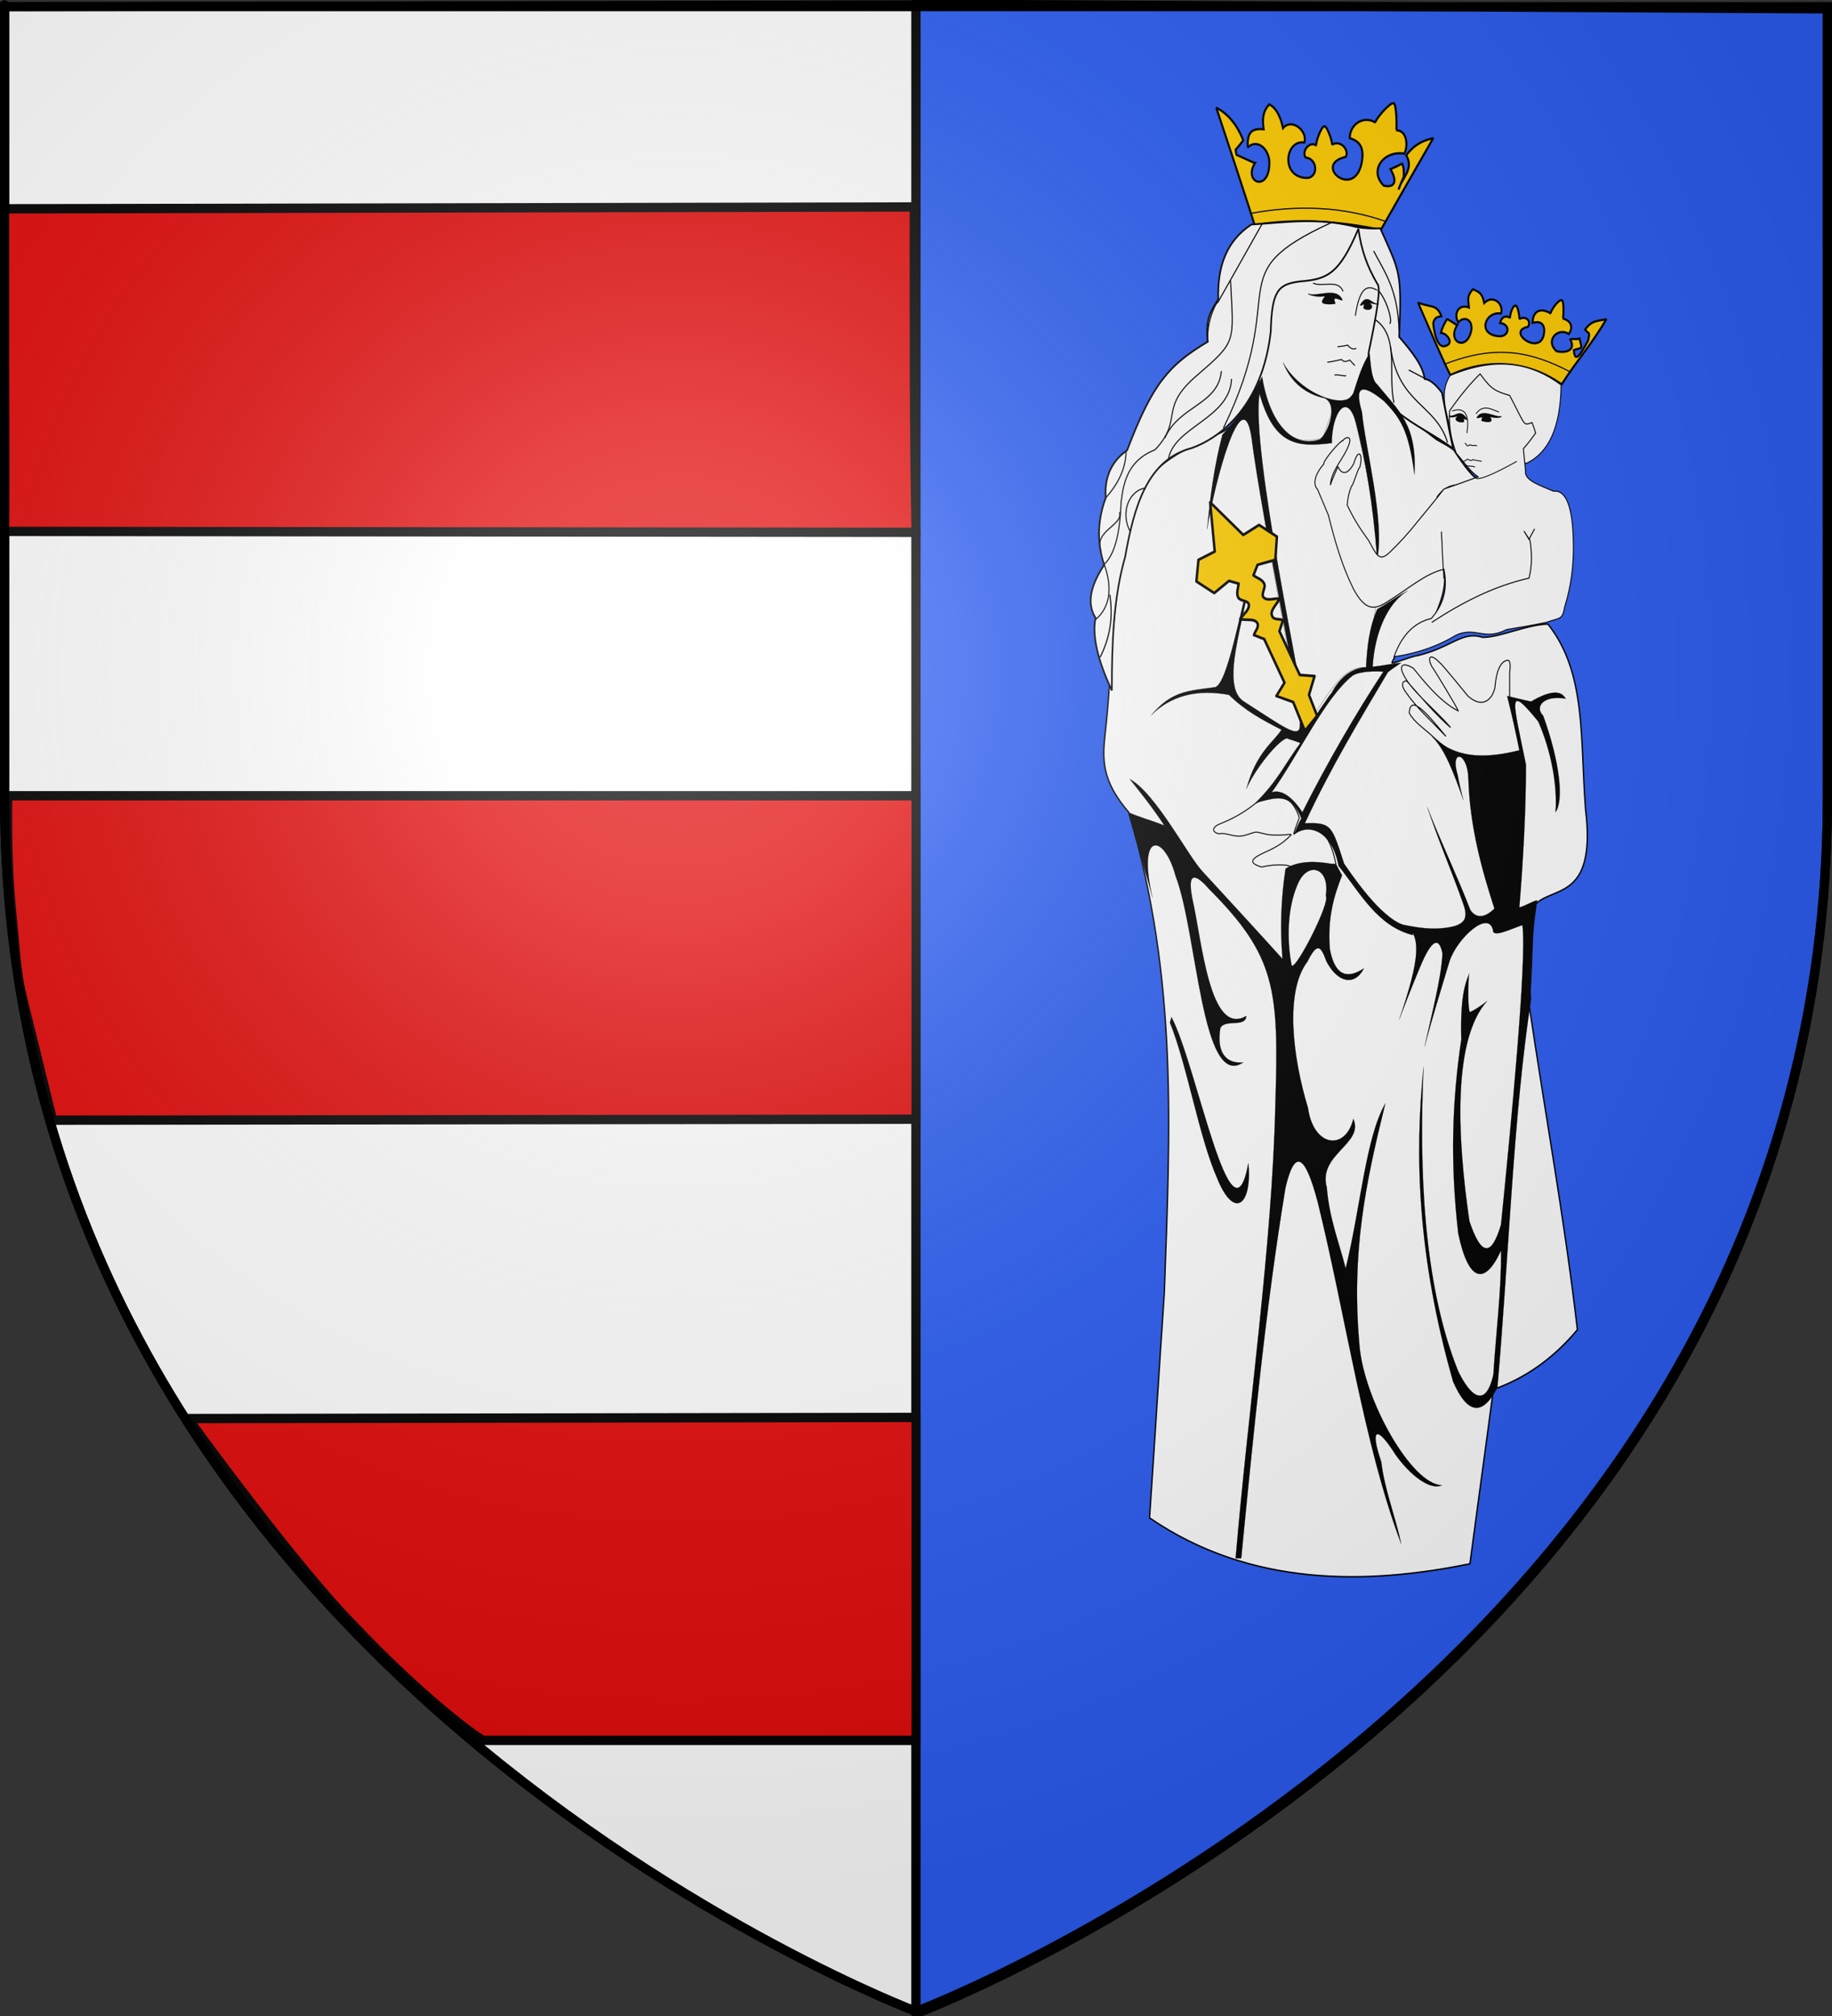 <?xml version="1.0" encoding="UTF-8" standalone="no"?>
<svg
   xmlns:dc="http://purl.org/dc/elements/1.1/"
   xmlns:cc="http://creativecommons.org/ns#"
   xmlns:rdf="http://www.w3.org/1999/02/22-rdf-syntax-ns#"
   xmlns:svg="http://www.w3.org/2000/svg"
   xmlns="http://www.w3.org/2000/svg"
   xmlns:xlink="http://www.w3.org/1999/xlink"
   xmlns:sodipodi="http://sodipodi.sourceforge.net/DTD/sodipodi-0.dtd"
   xmlns:inkscape="http://www.inkscape.org/namespaces/inkscape"
   height="660"
   width="600"
   version="1.0"
   id="svg2"
   sodipodi:version="0.32"
   inkscape:version="0.46"
   sodipodi:docname="Blason Vireux-Molhain.svg"
   sodipodi:docbase="D:\Mes documents\Renaud-Notre Lapin"
   inkscape:export-filename="/Users/olivier/Desktop/Blason Rouge/Blason_Vide_3D.png"
   inkscape:export-xdpi="144"
   inkscape:export-ydpi="144"
   inkscape:output_extension="org.inkscape.output.svg.inkscape">
  <rect width="100%" height="100%" fill="#333333" stroke="none"/>
  <sodipodi:namedview
     inkscape:window-height="712"
     inkscape:window-width="1024"
     inkscape:pageshadow="2"
     inkscape:pageopacity="0.0"
     guidetolerance="10.0"
     gridtolerance="10.0"
     objecttolerance="10.0"
     borderopacity="1.0"
     bordercolor="#666666"
     pagecolor="#ffffff"
     id="base"
     showgrid="false"
     height="660px"
     inkscape:zoom="0.51406636"
     inkscape:cx="477.34192"
     inkscape:cy="347.94344"
     inkscape:window-x="71"
     inkscape:window-y="252"
     inkscape:current-layer="g1772"
     showguides="true"
     inkscape:guide-bbox="true">
    <sodipodi:guide
       orientation="1,0"
       position="300,411.111"
       id="guide11411" />
  </sodipodi:namedview>
  <desc
     id="desc4">Flag of Canton of Valais (Wallis)</desc>
  <defs
     id="defs6"><inkscape:perspective
   sodipodi:type="inkscape:persp3d"
   inkscape:vp_x="0 : 330 : 1"
   inkscape:vp_y="0 : 1000 : 0"
   inkscape:vp_z="600 : 330 : 1"
   inkscape:persp3d-origin="300 : 220 : 1"
   id="perspective35" />
<linearGradient
   id="linearGradient2893">
  <stop
     style="stop-color:white;stop-opacity:0.314;"
     offset="0"
     id="stop2895" />
  <stop
     id="stop2897"
     offset="0.19"
     style="stop-color:white;stop-opacity:0.251;" />
  <stop
     style="stop-color:#6b6b6b;stop-opacity:0.125;"
     offset="0.6"
     id="stop2901" />
  <stop
     style="stop-color:black;stop-opacity:0.125;"
     offset="1"
     id="stop2899" />
</linearGradient>
<linearGradient
   id="linearGradient2885">
  <stop
     id="stop2887"
     offset="0"
     style="stop-color:white;stop-opacity:1;" />
  <stop
     style="stop-color:white;stop-opacity:1;"
     offset="0.229"
     id="stop2891" />
  <stop
     id="stop2889"
     offset="1"
     style="stop-color:black;stop-opacity:1;" />
</linearGradient>
<linearGradient
   id="linearGradient2955">
  <stop
     id="stop2867"
     offset="0"
     style="stop-color:#fd0000;stop-opacity:1;" />
  <stop
     style="stop-color:#e77275;stop-opacity:0.659;"
     offset="0.5"
     id="stop2873" />
  <stop
     style="stop-color:black;stop-opacity:0.323;"
     offset="1"
     id="stop2959" />
</linearGradient>
<radialGradient
   inkscape:collect="always"
   xlink:href="#linearGradient2955"
   id="radialGradient2961"
   cx="225.524"
   cy="218.901"
   fx="225.524"
   fy="218.901"
   r="300"
   gradientTransform="matrix(-4.167939e-4,2.183,-1.884,-3.599562e-4,615.597,-289.121)"
   gradientUnits="userSpaceOnUse" />
<polygon
   id="star"
   transform="scale(53,53)"
   points="0,-1 0.588,0.809 -0.951,-0.309 0.951,-0.309 -0.588,0.809 0,-1 " />
<clipPath
   id="clip">
  <path
     d="M 0,-200 L 0,600 L 300,600 L 300,-200 L 0,-200 z "
     id="path10" />
</clipPath>
<radialGradient
   inkscape:collect="always"
   xlink:href="#linearGradient2955"
   id="radialGradient1911"
   gradientUnits="userSpaceOnUse"
   gradientTransform="matrix(-4.167939e-4,2.183,-1.884,-3.599562e-4,615.597,-289.121)"
   cx="225.524"
   cy="218.901"
   fx="225.524"
   fy="218.901"
   r="300" />
<radialGradient
   inkscape:collect="always"
   xlink:href="#linearGradient2955"
   id="radialGradient2865"
   gradientUnits="userSpaceOnUse"
   gradientTransform="matrix(0,1.749,-1.593,-1.049767e-7,551.788,-191.29)"
   cx="225.524"
   cy="218.901"
   fx="225.524"
   fy="218.901"
   r="300" />
<radialGradient
   inkscape:collect="always"
   xlink:href="#linearGradient2955"
   id="radialGradient2871"
   gradientUnits="userSpaceOnUse"
   gradientTransform="matrix(0,1.386,-1.323,-5.741131e-8,-158.082,-109.541)"
   cx="225.524"
   cy="218.901"
   fx="225.524"
   fy="218.901"
   r="300" />
<radialGradient
   inkscape:collect="always"
   xlink:href="#linearGradient2893"
   id="radialGradient3163"
   gradientUnits="userSpaceOnUse"
   gradientTransform="matrix(1.353,0,0,1.349,-77.629,-85.747)"
   cx="221.445"
   cy="226.331"
   fx="221.445"
   fy="226.331"
   r="300" />
<inkscape:perspective
   sodipodi:type="inkscape:persp3d"
   inkscape:vp_x="0 : 330 : 1"
   inkscape:vp_y="0 : 1000 : 0"
   inkscape:vp_z="600 : 330 : 1"
   inkscape:persp3d-origin="300 : 220 : 1"
   id="perspective2876" />
<linearGradient
   id="linearGradient2878">
  <stop
     style="stop-color:#ffffff;stop-opacity:0.314"
     offset="0"
     id="stop2880" />
  <stop
     style="stop-color:#ffffff;stop-opacity:0.251"
     offset="0.19"
     id="stop2882" />
  <stop
     style="stop-color:#6b6b6b;stop-opacity:0.125"
     offset="0.6"
     id="stop2884" />
  <stop
     style="stop-color:#000000;stop-opacity:0.125"
     offset="1"
     id="stop2886" />
</linearGradient>
<radialGradient
   cx="285.186"
   cy="200.448"
   r="300"
   fx="285.186"
   fy="200.448"
   id="radialGradient2888"
   xlink:href="#linearGradient2893"
   gradientUnits="userSpaceOnUse"
   gradientTransform="matrix(1.551,0,0,1.35,-227.894,-51.264)" />
<inkscape:perspective
   sodipodi:type="inkscape:persp3d"
   inkscape:vp_x="0 : 330 : 1"
   inkscape:vp_y="0 : 1000 : 0"
   inkscape:vp_z="600 : 330 : 1"
   inkscape:persp3d-origin="300 : 220 : 1"
   id="perspective204" />
<linearGradient
   id="linearGradient3353">
  <stop
     style="stop-color:#ffffff;stop-opacity:0.314"
     offset="0"
     id="stop3355" />
  <stop
     style="stop-color:#ffffff;stop-opacity:0.251"
     offset="0.19"
     id="stop3357" />
  <stop
     style="stop-color:#6b6b6b;stop-opacity:0.125"
     offset="0.6"
     id="stop3359" />
  <stop
     style="stop-color:#000000;stop-opacity:0.125"
     offset="1"
     id="stop3361" />
</linearGradient>
<radialGradient
   cx="285.186"
   cy="200.448"
   r="300"
   fx="285.186"
   fy="200.448"
   id="radialGradient11919"
   xlink:href="#linearGradient2893"
   gradientUnits="userSpaceOnUse"
   gradientTransform="matrix(1.551,0,0,1.35,-227.894,-51.264)" />
<inkscape:perspective
   id="perspective28"
   inkscape:persp3d-origin="174.71129 : 121.64757 : 1"
   inkscape:vp_z="349.42258 : 182.47136 : 1"
   inkscape:vp_y="0 : 1000 : 0"
   inkscape:vp_x="0 : 182.47136 : 1"
   sodipodi:type="inkscape:persp3d" />
<inkscape:perspective
   id="perspective14"
   inkscape:persp3d-origin="372.04724 : 350.78739 : 1"
   inkscape:vp_z="744.09448 : 526.18109 : 1"
   inkscape:vp_y="0 : 1000 : 0"
   inkscape:vp_x="0 : 526.18109 : 1"
   sodipodi:type="inkscape:persp3d" />
<radialGradient
   r="300"
   fy="226.331"
   fx="221.445"
   cy="226.331"
   cx="221.445"
   gradientTransform="matrix(1.353,0,0,1.349,-77.629,-85.747)"
   gradientUnits="userSpaceOnUse"
   id="radialGradient4883"
   xlink:href="#linearGradient2893"
   inkscape:collect="always" />
<radialGradient
   r="300"
   fy="218.901"
   fx="225.524"
   cy="218.901"
   cx="225.524"
   gradientTransform="matrix(0,1.386,-1.323,-5.741131e-8,-158.082,-109.541)"
   gradientUnits="userSpaceOnUse"
   id="radialGradient4881"
   xlink:href="#linearGradient2955"
   inkscape:collect="always" />
<radialGradient
   r="300"
   fy="218.901"
   fx="225.524"
   cy="218.901"
   cx="225.524"
   gradientTransform="matrix(0,1.749,-1.593,-1.049767e-7,551.788,-191.29)"
   gradientUnits="userSpaceOnUse"
   id="radialGradient4879"
   xlink:href="#linearGradient2955"
   inkscape:collect="always" />
<radialGradient
   r="300"
   fy="218.901"
   fx="225.524"
   cy="218.901"
   cx="225.524"
   gradientTransform="matrix(-4.167939e-4,2.183,-1.884,-3.599562e-4,615.597,-289.121)"
   gradientUnits="userSpaceOnUse"
   id="radialGradient4877"
   xlink:href="#linearGradient2955"
   inkscape:collect="always" />
<clipPath
   id="clipPath4873">
  <path
     id="path4875"
     d="M 0,-200 L 0,600 L 300,600 L 300,-200 L 0,-200 z " />
</clipPath>
<polygon
   points="0,-1 0.588,0.809 -0.951,-0.309 0.951,-0.309 -0.588,0.809 0,-1 "
   transform="scale(53,53)"
   id="polygon4871" />
<radialGradient
   gradientUnits="userSpaceOnUse"
   gradientTransform="matrix(-4.167939e-4,2.183,-1.884,-3.599562e-4,615.597,-289.121)"
   r="300"
   fy="218.901"
   fx="225.524"
   cy="218.901"
   cx="225.524"
   id="radialGradient4869"
   xlink:href="#linearGradient2955"
   inkscape:collect="always" />
<linearGradient
   id="linearGradient4861">
  <stop
     style="stop-color:#fd0000;stop-opacity:1;"
     offset="0"
     id="stop4863" />
  <stop
     id="stop4865"
     offset="0.5"
     style="stop-color:#e77275;stop-opacity:0.659;" />
  <stop
     id="stop4867"
     offset="1"
     style="stop-color:black;stop-opacity:0.323;" />
</linearGradient>
<linearGradient
   id="linearGradient4853">
  <stop
     style="stop-color:white;stop-opacity:1;"
     offset="0"
     id="stop4855" />
  <stop
     id="stop4857"
     offset="0.229"
     style="stop-color:white;stop-opacity:1;" />
  <stop
     style="stop-color:black;stop-opacity:1;"
     offset="1"
     id="stop4859" />
</linearGradient>
<linearGradient
   id="linearGradient4843">
  <stop
     id="stop4845"
     offset="0"
     style="stop-color:white;stop-opacity:0.314;" />
  <stop
     style="stop-color:white;stop-opacity:0.251;"
     offset="0.19"
     id="stop4847" />
  <stop
     id="stop4849"
     offset="0.6"
     style="stop-color:#6b6b6b;stop-opacity:0.125;" />
  <stop
     id="stop4851"
     offset="1"
     style="stop-color:black;stop-opacity:0.125;" />
</linearGradient>
<inkscape:perspective
   id="perspective41"
   inkscape:persp3d-origin="300 : 220 : 1"
   inkscape:vp_z="600 : 330 : 1"
   inkscape:vp_y="0 : 1000 : 0"
   inkscape:vp_x="0 : 330 : 1"
   sodipodi:type="inkscape:persp3d" />
<radialGradient
   r="300"
   fy="226.331"
   fx="221.445"
   cy="226.331"
   cx="221.445"
   gradientTransform="matrix(1.353,0,0,1.349,-77.629,-85.747)"
   gradientUnits="userSpaceOnUse"
   id="radialGradient11394"
   xlink:href="#linearGradient2893"
   inkscape:collect="always" />
<linearGradient
   id="linearGradient11384">
  <stop
     id="stop11386"
     offset="0"
     style="stop-color:white;stop-opacity:0.314;" />
  <stop
     style="stop-color:white;stop-opacity:0.251;"
     offset="0.19"
     id="stop11388" />
  <stop
     id="stop11390"
     offset="0.6"
     style="stop-color:#6b6b6b;stop-opacity:0.125;" />
  <stop
     id="stop11392"
     offset="1"
     style="stop-color:black;stop-opacity:0.125;" />
</linearGradient>
<inkscape:perspective
   id="perspective27"
   inkscape:persp3d-origin="300 : 220 : 1"
   inkscape:vp_z="600 : 330 : 1"
   inkscape:vp_y="0 : 1000 : 0"
   inkscape:vp_x="0 : 330 : 1"
   sodipodi:type="inkscape:persp3d" />

			
		
				
			
					
						
					
						
					
						
					
					
					
					
					
					
						
					
						
					
						
					
						
					
						
					
						
					
						
					
						
					
						
					
						
					
						
					
						
					
						
					
						
					
						
					
						
					
						
					
						
					
						
					
						
					
						
					
						
					
						
					
						
					
						
					
					
						
					
						
					
						
					
					
					
						
					
						
					
						
					
						
					
						
					
					
					
						
					
					
						
					
						
					
						
					
					
					
					
						
					
						
					
						
					
						
					
						
					
					
						
					
						
					
						
					
						
					
					
						
					
						
					
					
						
					
						
					
						
					
						
					
						
					
						
					
					
					
						
					
						
					
						
					
						
				<inkscape:perspective
   id="perspective65"
   inkscape:persp3d-origin="292.20001 : 220.96667 : 1"
   inkscape:vp_z="584.40002 : 331.45001 : 1"
   inkscape:vp_y="0 : 1000 : 0"
   inkscape:vp_x="0 : 331.45001 : 1"
   sodipodi:type="inkscape:persp3d" />
</defs>
  <g
     inkscape:groupmode="layer"
     id="layer3"
     inkscape:label="Fond écu"
     style="display:inline">
    <path
       id="path2855"
       style="fill:#ffffff;fill-opacity:1;fill-rule:evenodd;stroke:#000000;stroke-width:3;stroke-linecap:butt;stroke-linejoin:miter;stroke-opacity:1;stroke-miterlimit:4;stroke-dasharray:none"
       d="M 300,658.5 C 300,383.106 300,331.729 300,1.616 L 1.5,2.176 L 1.5,260.728 C 1.5,546.18 300,658.5 300,658.5 z"
       sodipodi:nodetypes="ccccc" />
    <g
       transform="matrix(1.455,0,0,1.378,-185.073,-415.312)"
       id="g3371"
       inkscape:label="Calque 1" />
    <path
       id="path4935"
       style="fill:#2b5df2;fill-opacity:1;fill-rule:evenodd;stroke:#000000;stroke-width:3;stroke-linecap:butt;stroke-linejoin:miter;stroke-miterlimit:4;stroke-dasharray:none;stroke-opacity:1;display:inline"
       d="M 300,659.25 C 300,383.856 300,331.452 300,1.339 L 598.5,2.926 L 598.5,261.478 C 598.5,546.93 300,659.25 300,659.25 z"
       sodipodi:nodetypes="ccccc" />
    <g
       id="g11396"
       transform="translate(0.211,-35.878)"
       style="fill:#e20909;stroke:#000000;stroke-opacity:1;stroke-width:3;stroke-miterlimit:4;stroke-dasharray:none">
      <g
         style="fill:#e20909;display:inline;stroke:#000000;stroke-opacity:1;stroke-width:3;stroke-miterlimit:4;stroke-dasharray:none"
         inkscape:label="Fond écu"
         id="g11398" />
      <g
         style="fill:#e20909;display:inline;stroke:#000000;stroke-opacity:1;stroke-width:3;stroke-miterlimit:4;stroke-dasharray:none"
         inkscape:label="Meubles"
         id="g11400">
        <g
           style="fill:#e20909;stroke:#000000;stroke-width:2.946;stroke-miterlimit:4;stroke-dasharray:none;stroke-opacity:1"
           id="g2310"
           transform="matrix(1,0,0,1.037,0.775,61.232)">
          <path
             id="path2312"
             style="fill:#e20909;fill-opacity:1;fill-rule:evenodd;stroke:#000000;stroke-width:2.946;stroke-linecap:butt;stroke-linejoin:miter;stroke-miterlimit:4;stroke-dasharray:none;stroke-opacity:1"
             d="M 1.608,226.769 C 1.608,226.769 0.987,245.232 2.826,263.055 C 5.211,286.173 3.873,280.917 8.32,298.081 C 9.139,301.239 16.273,329.195 16.273,329.195 L 299.014,328.89 L 299.014,226.769 L 1.608,226.769 z"
             sodipodi:nodetypes="csscccc" />
          <path
             d="M 0.391,41.47 L 0.391,77.756 C 0.391,101.23 0.852,123.456 0.405,143.316 L 299.014,143.61 C 298.294,109.372 298.42,75.126 298.42,40.883 L 0.391,41.47 z"
             style="fill:#e20909;fill-opacity:1;fill-rule:evenodd;stroke:#000000;stroke-width:2.946;stroke-linecap:butt;stroke-linejoin:miter;stroke-miterlimit:4;stroke-dasharray:none;stroke-opacity:1"
             id="path2316"
             sodipodi:nodetypes="cccccc" />
          <path
             d="M 114.667,488.573 C 136.002,510.313 153.791,523.276 157.228,524.989 L 299.014,524.989 L 299.013,423.026 L 60.615,423.386 C 60.615,423.386 95.127,469.463 114.667,488.573 z"
             style="fill:#e20909;fill-opacity:1;fill-rule:evenodd;stroke:#000000;stroke-width:2.946;stroke-linecap:butt;stroke-linejoin:miter;stroke-miterlimit:4;stroke-dasharray:none;stroke-opacity:1"
             id="path2318"
             sodipodi:nodetypes="cccccc" />
        </g>
        <g
           inkscape:groupmode="layer"
           id="g6674"
           inkscape:label="Fond écu"
           style="fill:#e20909;display:inline;stroke:#000000;stroke-opacity:1;stroke-width:2.758;stroke-miterlimit:4;stroke-dasharray:none"
           transform="matrix(1,0,0,1.183,-5e-6,-23.416)" />
      </g>
      <g
         style="fill:#e20909;display:inline;stroke:#000000;stroke-opacity:1;stroke-width:3;stroke-miterlimit:4;stroke-dasharray:none"
         inkscape:label="Reflet final"
         id="g11407" />
      <g
         style="fill:#e20909;display:inline;stroke:#000000;stroke-opacity:1;stroke-width:3;stroke-miterlimit:4;stroke-dasharray:none"
         inkscape:label="Contour final"
         id="g11409" />
    </g>
    <g
       style="overflow:visible"
       id="g12268"
       transform="translate(547.323,-64.012)">
      <g
         id="Layer_1">
		</g>
      <g
         id="Desktop">
		</g>
      <g
         id="Guides">
		</g>
      <g
         display="none"
         id="Grid"
         style="display:none">
		</g>
      <g
         transform="matrix(2.052,0,0,2.052,-310.392,-244.437)"
         id="g1772">
        <g
           id="g12328"
           transform="matrix(0.813,0,0,0.883,-143.271,49.659)">
          <path
             clip-rule="evenodd"
             stroke-miterlimit="2.414"
             d="M 280.478,154.649 C 280.578,154.549 272.978,133.449 272.978,133.449 C 275.278,134.549 277.078,136.549 278.278,139.349 C 277.778,139.949 277.278,140.549 276.778,141.049 C 276.778,141.049 276.878,142.049 277.078,142.049 C 277.278,142.049 280.378,143.449 280.578,143.449 C 278.078,147.149 283.778,148.949 283.378,142.849 C 282.878,140.249 280.578,139.249 279.178,140.649 C 278.978,137.849 279.978,137.149 282.278,137.349 C 281.978,135.349 282.178,134.049 283.378,132.849 C 284.678,133.449 285.578,134.949 286.078,137.149 C 287.778,135.249 290.978,137.649 290.278,139.749 C 286.578,139.149 285.478,145.849 290.578,146.149 C 293.078,146.249 292.978,142.649 290.478,142.449 C 289.678,141.049 291.578,139.349 292.678,140.349 C 292.278,140.049 293.678,136.649 294.178,136.849 C 294.578,136.449 295.878,139.649 295.678,140.149 C 297.478,139.149 299.178,141.249 298.378,142.349 C 291.678,143.749 300.278,150.349 301.578,143.149 C 301.978,140.749 301.278,139.549 299.178,138.949 C 299.178,136.549 301.778,134.749 304.278,136.149 C 303.978,135.749 307.078,132.449 307.778,132.649 C 308.378,132.549 308.478,137.549 308.278,137.549 C 310.478,137.449 310.678,140.549 309.878,141.749 C 305.778,141.149 302.878,144.849 305.878,147.549 C 307.878,147.949 308.678,146.949 307.178,144.549 C 308.778,143.949 308.578,143.949 309.478,143.549 C 309.878,144.549 309.778,144.949 309.778,145.949 C 309.478,146.549 308.978,147.649 308.778,148.249 C 309.278,146.249 311.878,144.649 310.278,142.049 C 311.978,139.949 313.778,139.349 315.578,138.949 C 312.078,144.549 308.678,150.049 305.278,155.549 C 297.178,153.949 288.678,153.449 280.478,154.649 L 280.478,154.649 z"
             id="path36"
             style="fill:#ffcc00;fill-rule:evenodd;stroke:#000000;stroke-width:0.407;stroke-miterlimit:2.414" />
          <path
             clip-rule="evenodd"
             stroke-miterlimit="2.414"
             d="M 318.978,181.749 C 318.878,182.149 312.578,168.649 312.578,168.649 C 315.078,169.649 316.278,168.849 317.178,171.149 C 316.678,171.249 315.878,171.149 315.578,172.349 C 315.578,172.849 316.078,176.849 317.778,176.549 C 319.878,176.149 318.278,174.149 317.078,174.149 C 317.378,172.949 318.278,171.649 318.278,171.649 C 318.478,171.649 320.178,172.749 320.278,172.749 C 318.178,175.849 322.278,177.649 323.078,173.549 C 323.278,171.649 321.578,171.049 320.478,172.249 C 319.478,170.549 320.678,168.849 322.578,169.549 C 322.378,167.849 322.278,167.349 323.378,166.249 C 324.478,166.749 325.178,166.849 325.578,168.749 C 327.278,167.149 329.478,168.849 328.878,170.649 C 325.778,170.149 324.078,174.449 328.478,174.749 C 330.578,174.849 330.778,172.549 328.678,172.349 C 329.078,171.149 329.778,170.949 330.778,171.449 C 330.378,171.249 331.278,168.949 331.678,169.249 C 332.078,168.849 332.578,171.249 332.478,171.649 C 333.778,170.949 334.878,172.049 334.178,173.049 C 329.778,173.849 336.478,178.349 337.278,174.449 C 337.678,172.649 336.678,171.849 335.078,172.349 C 335.078,170.249 336.578,169.449 338.678,170.649 C 338.478,170.249 340.178,168.049 340.778,168.249 C 341.278,168.149 341.178,171.549 340.978,171.549 C 342.878,171.949 342.978,173.349 342.178,174.349 C 340.178,173.049 337.378,175.449 339.778,177.449 C 341.478,177.849 343.678,177.349 342.478,175.349 C 343.278,175.049 343.378,175.449 344.278,175.149 C 344.778,177.249 345.078,176.649 343.178,177.249 C 343.378,180.349 345.178,176.749 345.978,175.549 C 346.378,173.849 346.178,174.449 345.378,173.549 C 346.778,171.749 347.978,172.049 349.578,171.649 C 346.578,176.349 343.978,178.849 340.778,183.449 C 334.078,179.049 325.978,178.749 318.978,181.749 L 318.978,181.749 z"
             id="path38"
             style="fill:#ffcc00;fill-rule:evenodd;stroke:#000000;stroke-width:0.393;stroke-miterlimit:2.414" />
          <line
             stroke-miterlimit="2.414"
             x1="259.578"
             y1="201.449"
             x2="256.178"
             y2="209.449"
             id="line40"
             style="fill:none;stroke:#000000;stroke-width:0.027;stroke-miterlimit:2.414" />
          <path
             clip-rule="evenodd"
             stroke-miterlimit="2.414"
             d="M 324.078,258.349 C 323.578,252.449 325.378,252.849 327.378,251.649 C 331.778,250.649 333.178,251.749 332.878,258.549 C 332.878,264.349 332.578,270.549 331.578,276.349 C 331.078,279.849 329.278,279.549 328.178,276.249 C 325.878,270.649 324.778,264.449 324.078,258.349 L 324.078,258.349 z"
             id="path42"
             style="fill:none;fill-rule:evenodd;stroke:#000000;stroke-width:0.027;stroke-miterlimit:2.414" />
          <path
             clip-rule="evenodd"
             stroke-miterlimit="2.414"
             d="M 315.278,226.549 C 320.778,215.749 315.578,217.349 316.378,203.749 C 317.578,202.249 318.978,201.549 320.878,201.649 C 320.878,201.649 324.178,200.849 324.178,200.449 C 323.178,200.249 320.378,196.449 319.778,195.549 C 319.778,195.149 316.278,193.449 316.278,193.449 C 313.878,191.749 311.578,190.149 309.178,188.449 C 306.778,186.549 304.178,184.149 301.878,182.249 C 299.878,185.549 298.078,187.649 296.378,186.849 C 295.578,189.249 294.678,191.549 293.878,193.949 C 287.378,195.249 282.378,190.249 281.278,184.149 C 280.278,185.949 278.178,189.949 274.178,192.049 C 256.778,198.849 259.078,201.949 255.778,210.049 C 252.178,222.849 252.678,234.349 251.178,246.449 C 250.578,251.249 250.478,255.049 255.778,260.749 C 265.578,290.849 263.878,318.849 262.778,347.649 C 261.778,361.149 260.878,374.749 259.878,388.249 C 279.678,400.749 302.578,400.349 322.778,396.549 C 324.278,386.049 325.878,375.549 327.378,365.049 C 333.578,363.049 339.178,359.449 343.878,354.249 C 341.278,333.749 337.478,314.949 334.378,295.449 C 334.978,289.449 334.878,283.549 335.378,277.649 C 338.678,273.949 347.678,277.049 345.478,260.249 C 344.378,247.349 345.678,235.549 338.078,226.749 C 333.878,226.849 328.778,229.149 325.278,229.149 C 321.178,227.949 319.278,230.949 312.478,232.449 C 311.278,232.549 307.278,234.149 307.478,233.649 C 309.778,229.449 312.078,226.549 315.278,226.549 L 315.278,226.549 z"
             id="path44"
             style="fill:#ffffff;fill-rule:evenodd;stroke:#000000;stroke-width:0.271;stroke-miterlimit:2.414" />
          <path
             clip-rule="evenodd"
             stroke-miterlimit="2.414"
             d="M 315.578,247.149 C 313.978,245.749 311.878,244.549 310.878,242.849 C 310.978,238.949 315.078,243.749 318.078,247.049 C 315.178,244.249 312.178,241.749 310.178,239.049 C 309.178,237.849 309.478,236.949 310.378,237.049 C 313.378,240.149 316.078,243.149 318.978,245.449 C 315.878,242.049 310.778,238.549 309.478,235.349 C 308.878,233.749 310.378,233.949 311.678,234.749 C 313.278,236.549 316.778,240.749 320.478,242.449 C 320.378,241.949 315.278,234.249 315.378,234.549 C 314.378,232.949 314.778,231.749 316.878,233.749 C 317.078,233.749 322.378,239.749 322.378,239.749 C 325.278,242.149 327.178,240.349 327.678,238.249 C 327.978,234.949 328.878,233.649 329.878,233.349 C 330.678,233.049 330.778,233.849 330.578,235.549 C 330.578,237.249 330.578,238.349 330.578,240.049 C 331.278,243.449 331.978,246.749 332.778,250.149 C 326.778,251.449 322.178,252.849 315.578,247.149 L 315.578,247.149 z"
             id="path46"
             style="fill:#ffffff;fill-rule:evenodd;stroke:#000000;stroke-width:0.19;stroke-miterlimit:2.414" />
          <path
             clip-rule="evenodd"
             stroke-miterlimit="2.414"
             d="M 280.678,259.149 C 278.778,260.549 276.678,261.749 273.978,262.749 C 272.378,263.249 271.778,264.249 273.478,264.649 C 275.378,264.349 276.478,265.549 278.878,264.849 C 281.278,264.149 280.378,264.249 282.878,264.749 C 285.378,265.149 287.978,264.549 287.678,264.849 C 285.778,266.649 284.078,267.349 282.378,268.049 C 279.578,269.249 279.378,269.949 281.878,270.649 C 283.178,270.349 286.578,269.949 287.778,270.649 C 290.778,270.549 293.478,270.249 296.478,270.149 C 295.278,264.649 292.778,261.649 288.178,264.649 C 288.478,263.649 288.878,262.749 289.278,261.749 C 287.978,258.049 285.378,256.549 280.678,259.149 L 280.678,259.149 z"
             id="path48"
             style="fill:#ffffff;fill-rule:evenodd;stroke:#000000;stroke-width:0.19;stroke-miterlimit:2.414" />
          <path
             clip-rule="evenodd"
             stroke-miterlimit="2.414"
             d="M 279.778,152.549 C 289.178,150.949 298.078,151.349 306.378,154.049"
             id="path50"
             style="fill:none;fill-rule:evenodd;stroke:#000000;stroke-width:0.217;stroke-miterlimit:2.414" />
          <path
             clip-rule="evenodd"
             stroke-miterlimit="2.414"
             d="M 317.978,179.749 C 327.978,176.149 334.978,177.549 342.578,181.249"
             id="path52"
             style="fill:none;fill-rule:evenodd;stroke:#000000;stroke-width:0.208;stroke-miterlimit:2.414" />
          <path
             clip-rule="evenodd"
             stroke-miterlimit="2.414"
             d="M 300.878,155.349 C 295.178,159.049 289.478,162.749 283.778,166.349 C 282.978,171.549 282.078,176.849 281.178,182.149 C 283.778,192.449 288.278,195.549 293.878,193.549 C 294.878,191.349 295.778,189.249 296.778,187.049 C 299.778,186.749 301.178,183.549 302.678,179.949 C 303.978,175.249 305.378,170.549 306.778,165.849 C 304.778,162.349 302.878,158.849 300.878,155.349 L 300.878,155.349 z"
             id="path54"
             style="fill:#ffffff;fill-rule:evenodd;stroke:#000000;stroke-width:0.217;stroke-miterlimit:2.414" />
          <path
             clip-rule="evenodd"
             stroke-miterlimit="2.414"
             d="M 300.678,155.049 C 292.678,153.149 286.278,154.249 279.878,154.549 C 274.778,157.649 273.178,162.449 273.378,168.049 C 271.878,170.349 270.878,171.349 271.278,175.749 C 263.678,179.949 260.478,183.249 255.478,195.349 C 253.478,196.649 250.878,199.149 251.278,203.949 C 249.578,208.149 249.578,212.249 250.978,216.049 C 248.478,219.549 247.378,222.849 249.278,225.649 C 248.578,228.849 249.678,233.249 252.478,238.749 C 252.478,230.249 252.778,222.049 255.078,214.649 C 256.878,205.349 259.478,197.049 268.178,194.949 C 273.878,193.049 282.078,187.249 283.678,173.849 C 283.878,166.449 285.178,165.349 289.378,164.849 C 294.678,164.449 297.078,163.649 300.878,155.349 C 301.478,159.349 302.678,162.249 304.578,165.249 C 305.378,165.849 304.478,170.749 302.878,177.749 C 302.778,187.849 312.578,190.349 319.478,195.049 C 318.678,191.749 317.978,188.149 317.278,184.949 C 316.078,183.449 314.878,182.549 313.878,182.449 C 313.578,180.049 311.378,177.549 308.878,174.849 C 309.478,162.949 308.978,163.149 305.178,155.249 C 303.778,155.349 302.178,155.249 300.678,155.049 L 300.678,155.049 z"
             id="path56"
             style="fill:#ffffff;fill-rule:evenodd;stroke:#000000;stroke-width:0.326;stroke-miterlimit:2.414" />
          <path
             clip-rule="evenodd"
             stroke-miterlimit="2.414"
             d="M 250.178,232.749 C 252.078,229.249 252.778,225.649 252.078,221.449"
             id="path58"
             style="fill:none;fill-rule:evenodd;stroke:#000000;stroke-width:0.244;stroke-miterlimit:2.414" />
          <path
             clip-rule="evenodd"
             stroke-miterlimit="2.414"
             d="M 249.278,225.949 C 252.078,223.749 252.678,220.349 250.978,215.949 C 252.878,214.349 254.078,210.749 254.278,204.849 C 254.778,200.849 255.778,197.149 260.978,195.249 C 266.678,189.649 261.478,187.849 269.278,181.749 C 277.078,175.549 276.378,175.949 275.778,164.649"
             id="path60"
             style="fill:none;fill-rule:evenodd;stroke:#000000;stroke-width:0.217;stroke-miterlimit:2.414" />
          <path
             clip-rule="evenodd"
             stroke-miterlimit="2.414"
             d="M 255.278,195.649 C 255.178,198.649 253.778,201.349 251.278,203.949"
             id="path62"
             style="fill:none;fill-rule:evenodd;stroke:#000000;stroke-width:0.217;stroke-miterlimit:2.414" />
          <path
             clip-rule="evenodd"
             stroke-miterlimit="2.414"
             d="M 262.878,193.149 C 265.678,187.249 273.378,187.149 273.978,181.049"
             id="path64"
             style="fill:none;fill-rule:evenodd;stroke:#000000;stroke-width:0.217;stroke-miterlimit:2.414" />
          <path
             clip-rule="evenodd"
             stroke-miterlimit="2.414"
             d="M 263.578,197.049 C 264.478,191.149 275.678,189.649 275.978,182.449"
             id="path66"
             style="fill:none;fill-rule:evenodd;stroke:#000000;stroke-width:0.217;stroke-miterlimit:2.414" />
          <path
             clip-rule="evenodd"
             stroke-miterlimit="2.414"
             d="M 259.178,202.149 C 255.878,202.549 254.078,206.549 256.078,210.049"
             id="path68"
             style="fill:none;fill-rule:evenodd;stroke:#000000;stroke-width:0.217;stroke-miterlimit:2.414" />
          <path
             clip-rule="evenodd"
             stroke-miterlimit="2.414"
             d="M 250.378,213.649 C 248.778,209.849 254.778,208.949 253.978,206.549"
             id="path70"
             style="fill:none;fill-rule:evenodd;stroke:#000000;stroke-width:0.217;stroke-miterlimit:2.414" />
          <path
             clip-rule="evenodd"
             stroke-miterlimit="2.414"
             d="M 295.478,154.249 C 273.078,163.749 287.778,165.949 274.378,191.349"
             id="path72"
             style="fill:none;fill-rule:evenodd;stroke:#000000;stroke-width:0.217;stroke-miterlimit:2.414" />
          <path
             clip-rule="evenodd"
             stroke-miterlimit="2.414"
             d="M 281.978,154.449 L 273.278,168.649 C 272.878,168.549 270.878,172.649 271.378,175.849"
             id="path74"
             style="fill:none;fill-rule:evenodd;stroke:#000000;stroke-width:0.217;stroke-miterlimit:2.414" />
          <path
             clip-rule="evenodd"
             stroke-miterlimit="2.414"
             d="M 303.878,159.349 C 306.278,163.549 308.578,166.349 308.878,173.749"
             id="path76"
             style="fill:none;fill-rule:evenodd;stroke:#000000;stroke-width:0.217;stroke-miterlimit:2.414" />
          <path
             clip-rule="evenodd"
             stroke-miterlimit="2.414"
             d="M 304.778,166.449 C 306.678,168.449 307.678,172.449 306.978,172.449"
             id="path78"
             style="fill:none;fill-rule:evenodd;stroke:#000000;stroke-width:0.217;stroke-miterlimit:2.414" />
          <line
             stroke-miterlimit="2.414"
             x1="310.778"
             y1="180.849"
             x2="314.278"
             y2="182.549"
             id="line80"
             style="fill:none;stroke:#000000;stroke-width:0.217;stroke-miterlimit:2.414" />
          <path
             clip-rule="evenodd"
             stroke-miterlimit="2.414"
             d="M 304.178,171.749 C 309.078,174.849 306.578,181.749 307.878,186.749"
             id="path82"
             style="fill:none;fill-rule:evenodd;stroke:#000000;stroke-width:0.217;stroke-miterlimit:2.414" />
          <path
             clip-rule="evenodd"
             stroke-miterlimit="2.414"
             d="M 307.178,176.649 C 308.678,187.049 316.078,186.949 318.378,193.949"
             id="path84"
             style="fill:none;fill-rule:evenodd;stroke:#000000;stroke-width:0.217;stroke-miterlimit:2.414" />
          <path
             clip-rule="evenodd"
             stroke-miterlimit="2.414"
             d="M 291.978,165.149 C 293.878,165.949 296.878,164.349 297.878,166.649"
             id="path86"
             style="fill:none;fill-rule:evenodd;stroke:#000000;stroke-width:0.19;stroke-miterlimit:2.414" />
          <path
             clip-rule="evenodd"
             stroke-miterlimit="2.414"
             d="M 291.078,167.049 C 292.678,167.749 296.678,165.649 297.778,168.249 C 297.478,168.349 296.678,167.849 296.278,167.949 C 295.978,168.049 296.378,168.749 296.378,168.849 C 296.378,168.949 294.078,169.149 293.778,168.649 C 293.478,168.149 294.878,167.349 293.878,167.549 C 292.978,167.749 290.678,167.249 291.078,167.049 L 291.078,167.049 z"
             id="path88"
             style="fill-rule:evenodd;stroke:#000000;stroke-width:0.027;stroke-miterlimit:2.414" />
          <path
             clip-rule="evenodd"
             stroke-miterlimit="2.414"
             d="M 304.778,168.849 C 303.478,169.049 302.678,166.749 301.178,169.149 C 301.578,169.349 301.978,168.849 301.978,168.949 C 301.978,169.049 301.878,169.549 301.878,169.649 C 301.878,169.849 303.078,170.249 303.478,169.649 C 303.878,169.049 302.578,168.549 303.578,168.849 C 304.378,169.049 305.078,169.049 304.778,168.849 L 304.778,168.849 z"
             id="path90"
             style="fill-rule:evenodd;stroke:#000000;stroke-width:0.03;stroke-miterlimit:2.414" />
          <path
             clip-rule="evenodd"
             stroke-miterlimit="2.414"
             d="M 296.778,176.649 C 297.478,176.549 297.978,176.549 298.778,176.349 C 299.378,177.049 299.878,177.149 300.478,176.949"
             id="path92"
             style="fill:none;fill-rule:evenodd;stroke:#000000;stroke-width:0.19;stroke-miterlimit:2.414" />
          <path
             clip-rule="evenodd"
             stroke-miterlimit="2.414"
             d="M 300.278,171.049 C 301.178,165.449 302.878,165.549 304.578,166.449"
             id="path94"
             style="fill:none;fill-rule:evenodd;stroke:#000000;stroke-width:0.19;stroke-miterlimit:2.414" />
          <path
             clip-rule="evenodd"
             stroke-miterlimit="2.414"
             d="M 294.778,179.449 C 295.678,179.349 296.578,179.149 297.578,178.949 C 297.878,179.349 298.378,179.449 299.178,179.049 C 299.478,179.349 299.878,179.749 300.178,180.049"
             id="path96"
             style="fill:none;fill-rule:evenodd;stroke:#000000;stroke-width:0.19;stroke-miterlimit:2.414" />
          <path
             clip-rule="evenodd"
             stroke-miterlimit="2.414"
             d="M 296.178,181.749 C 297.378,181.649 298.078,182.049 298.478,181.849"
             id="path98"
             style="fill:none;fill-rule:evenodd;stroke:#000000;stroke-width:0.19;stroke-miterlimit:2.414" />
          <path
             clip-rule="evenodd"
             stroke-miterlimit="2.414"
             d="M 318.578,190.249 C 317.978,187.749 316.878,184.749 318.878,181.849 C 328.178,178.249 334.978,179.649 340.678,183.549 C 340.578,191.149 338.278,195.849 333.778,197.749 C 328.678,195.149 323.578,192.649 318.578,190.249 L 318.578,190.249 z"
             id="path100"
             style="fill:#ffffff;fill-rule:evenodd;stroke:#000000;stroke-width:0.19;stroke-miterlimit:2.414" />
          <path
             clip-rule="evenodd"
             stroke-miterlimit="2.414"
             d="M 255.678,260.749 C 257.178,265.949 258.978,271.049 260.478,276.249 C 257.378,263.949 262.778,264.649 264.978,272.249 C 269.278,282.549 270.078,311.049 278.278,305.949 C 274.978,306.249 272.978,304.249 273.778,299.749 C 274.678,298.049 278.778,299.749 278.878,297.549 C 271.678,301.449 270.178,283.949 268.278,276.349 C 266.978,270.249 269.978,272.949 271.578,274.649 C 284.678,286.749 285.278,292.749 284.578,313.349 C 283.978,339.049 279.278,368.149 276.778,395.549 C 277.078,395.549 277.478,395.549 277.878,395.549 C 280.278,373.049 282.678,350.249 286.578,328.549 C 288.378,321.549 290.378,322.449 292.878,331.149 C 298.378,351.649 301.878,374.849 309.278,392.949 C 308.178,388.049 305.978,383.049 305.378,378.149 C 303.078,371.949 304.478,371.449 308.178,376.849 C 310.978,380.449 314.878,383.349 317.278,382.349 C 311.278,382.249 301.878,366.749 301.078,356.949 C 299.478,340.149 302.278,327.849 306.178,313.349 C 302.278,319.549 301.278,332.449 298.378,343.149 C 297.178,338.749 295.178,334.249 294.678,328.549 C 292.878,322.549 302.078,320.649 299.878,316.149 C 298.378,321.949 292.078,321.349 290.978,314.149 C 287.878,304.749 286.478,293.049 290.878,287.749 C 292.778,284.249 293.478,284.849 294.578,287.649 C 296.678,291.449 300.078,292.349 301.978,288.949 C 298.378,291.149 296.178,289.949 295.278,285.449 C 294.778,279.949 296.078,275.849 297.678,272.149 C 297.278,271.449 296.878,270.849 296.578,270.249 C 292.378,269.449 288.978,269.549 286.578,270.949 C 285.678,276.349 285.478,281.749 285.978,287.249 C 280.778,281.949 275.578,276.749 270.378,271.549 C 267.578,268.949 261.178,257.349 255.978,254.749 C 258.078,257.149 260.578,260.049 262.778,263.149 C 260.678,262.349 257.878,261.649 255.678,260.749 L 255.678,260.749 z"
             id="path102"
             style="fill-rule:evenodd;stroke:#000000;stroke-width:0.027;stroke-miterlimit:2.414" />
          <path
             clip-rule="evenodd"
             stroke-miterlimit="2.414"
             d="M 308.878,298.249 C 312.578,288.149 314.378,281.349 308.078,280.749 C 311.878,281.549 315.678,282.249 319.678,281.349 C 321.878,280.749 322.378,279.649 321.478,277.349 C 319.278,271.549 316.478,265.649 314.378,259.749 C 316.978,265.949 320.278,272.249 322.878,278.449 C 324.178,280.149 325.978,279.649 327.578,278.149 C 325.178,271.349 322.778,263.549 322.478,254.849 C 322.378,249.749 318.778,249.249 320.378,254.049 C 320.678,255.549 321.078,257.149 321.478,258.549 C 319.678,253.849 317.878,249.349 315.378,247.149 C 317.978,249.049 321.878,252.049 332.478,249.549 C 331.778,246.349 330.978,243.049 330.078,239.749 C 331.578,240.049 333.178,240.449 334.778,240.749 C 338.478,238.749 340.678,238.649 341.578,240.249 C 337.878,239.549 335.178,241.349 337.178,243.349 C 340.378,251.549 341.278,258.549 339.578,260.749 C 339.978,255.849 338.678,249.549 336.178,244.349 C 329.978,237.349 331.178,240.449 333.778,252.149 C 333.778,260.049 333.278,268.949 332.478,277.949 C 333.678,277.649 334.778,276.949 335.978,276.649 C 334.778,284.249 334.478,290.549 334.778,294.549 C 331.278,315.549 330.478,340.349 328.178,364.649 C 325.278,369.949 322.278,369.549 319.478,363.649 C 312.478,341.149 311.878,322.749 313.678,306.749 C 312.778,324.849 313.578,346.049 320.478,361.749 C 322.678,365.949 325.778,368.849 327.378,362.349 C 327.878,354.849 328.978,347.049 328.878,339.949 C 325.678,346.349 322.478,345.649 320.478,336.849 C 318.878,324.049 319.278,312.849 321.078,301.849 C 320.978,297.149 321.078,293.049 322.678,289.849 C 322.378,290.449 322.278,297.949 322.978,296.749 C 323.178,296.749 324.678,295.949 326.178,294.849 C 319.478,301.649 320.178,318.949 322.678,334.649 C 324.978,340.949 326.978,341.149 328.878,335.249 C 330.878,316.849 333.978,287.449 333.078,281.149 C 330.478,281.949 327.178,283.549 327.278,281.949 C 326.278,278.449 320.278,283.549 318.778,287.649 C 317.278,292.249 315.278,298.149 313.878,303.149 C 315.078,297.849 317.178,290.849 317.378,286.249 C 316.678,283.049 315.178,283.849 312.978,288.749 C 312.378,290.149 311.778,291.249 308.878,298.249 L 308.878,298.249 z"
             id="path104"
             style="fill-rule:evenodd;stroke:#000000;stroke-width:0.027;stroke-miterlimit:2.414" />
          <path
             clip-rule="evenodd"
             stroke-miterlimit="2.414"
             d="M 287.778,288.449 C 286.778,283.649 286.978,278.049 288.878,273.949 C 290.778,269.449 295.378,270.649 294.478,275.849 C 295.478,276.949 288.578,289.349 287.778,288.449 L 287.778,288.449 z"
             id="path106"
             style="fill:#ffffff;fill-rule:evenodd;stroke:#000000;stroke-width:0.027;stroke-miterlimit:2.414" />
          <path
             clip-rule="evenodd"
             stroke-miterlimit="2.414"
             d="M 263.878,298.749 C 263.978,298.449 264.078,298.149 264.178,297.749 C 269.178,306.449 275.978,340.749 279.278,324.149 C 280.078,331.749 276.478,334.449 273.178,326.949 C 269.578,319.449 267.378,306.849 263.878,298.749 L 263.878,298.749 z"
             id="path108"
             style="fill-rule:evenodd;stroke:#000000;stroke-width:0.027;stroke-miterlimit:2.414" />
          <path
             clip-rule="evenodd"
             stroke-miterlimit="2.414"
             d="M 281.178,184.049 C 284.878,193.349 289.178,194.449 293.978,193.049 C 296.178,186.049 297.978,184.649 299.978,188.949 C 305.278,208.649 305.678,218.549 302.578,234.549 C 298.378,234.449 296.278,236.949 289.778,246.749 C 286.778,225.949 278.478,197.449 281.178,184.049 L 281.178,184.049 z"
             id="path146"
             style="fill:#ffffff;fill-rule:evenodd;stroke:#000000;stroke-width:0.04;stroke-miterlimit:2.414" />
          <path
             clip-rule="evenodd"
             stroke-miterlimit="2.414"
             d="M 295.478,239.449 C 296.178,238.149 290.578,245.949 290.878,245.649 C 290.178,239.649 279.678,195.049 281.478,185.149 C 284.378,194.849 289.378,194.749 295.678,194.049 C 295.578,188.849 298.778,184.049 300.578,191.049 C 302.278,197.549 303.678,204.249 304.578,215.049 C 306.078,207.949 302.178,194.649 301.578,188.449 C 300.078,183.749 301.478,183.149 305.878,186.449 C 309.178,189.549 310.778,191.849 311.878,199.749 C 312.478,190.649 308.578,188.049 304.578,183.449 C 303.578,182.749 303.378,180.849 303.078,177.849 C 301.678,179.749 300.778,182.449 299.978,184.749 C 299.178,188.449 289.478,185.349 286.078,179.449 C 287.578,183.149 290.678,185.249 294.278,185.949 C 296.878,187.149 295.078,191.949 293.378,193.349 C 288.378,195.049 283.578,191.049 281.978,182.049 C 279.678,186.349 277.078,189.649 274.178,192.549 C 272.578,198.149 271.778,203.649 271.178,209.649 C 272.678,201.049 278.078,182.449 279.878,192.949 C 282.178,209.449 289.878,241.649 289.378,244.949 C 289.478,247.749 286.078,245.249 278.578,240.849 C 273.378,238.149 278.778,225.749 279.578,218.049 C 277.678,224.449 275.178,237.449 272.778,238.149 C 267.278,238.849 264.178,238.849 260.178,243.249 C 263.978,239.749 269.078,238.449 275.478,239.549 C 278.678,242.449 281.978,244.049 285.778,245.849 C 284.078,248.249 280.878,249.849 278.878,256.549 C 280.978,252.149 286.478,246.449 287.178,247.549 C 287.478,247.549 289.478,248.249 289.478,248.249 C 286.378,252.149 284.978,255.149 280.678,259.049 C 284.478,258.249 287.378,256.849 289.678,261.849 C 289.078,262.849 288.678,263.749 288.178,264.849 C 291.078,262.649 295.678,264.049 296.978,270.449 C 301.178,275.249 304.578,281.349 311.578,282.949 C 311.578,282.349 311.578,281.949 311.578,281.449 C 307.078,281.549 301.578,274.749 298.078,270.049 C 295.678,263.249 295.678,262.549 290.378,262.749 C 295.578,252.449 301.278,243.849 306.678,235.449 C 307.478,234.849 308.378,234.349 309.278,233.749 C 307.578,233.849 305.378,234.349 303.678,234.449 C 304.078,228.249 306.678,222.849 310.578,220.749 C 308.378,221.749 306.778,222.949 304.578,224.049 C 302.978,227.449 302.578,230.949 302.378,234.549 C 300.078,234.649 297.378,235.949 295.478,239.449 L 295.478,239.449 z"
             id="path148"
             style="fill-rule:evenodd;stroke:#000000;stroke-width:0.027;stroke-miterlimit:2.414" />
          <path
             clip-rule="evenodd"
             stroke-miterlimit="2.414"
             d="M 317.678,216.849 C 313.978,217.649 311.078,220.149 306.178,222.949 C 303.978,224.149 302.178,224.349 299.878,220.349 C 297.578,216.049 296.278,211.749 294.978,207.049 C 294.278,205.549 293.578,203.949 292.878,202.449 C 291.478,201.049 293.178,198.749 294.078,197.849 C 293.878,197.249 297.578,193.349 297.778,193.649 C 298.278,192.849 300.978,192.049 297.278,197.349 C 295.978,199.249 295.478,200.349 295.378,201.649 C 295.578,200.949 296.578,198.849 296.878,198.349 C 297.278,199.149 298.378,200.449 299.978,197.749 C 300.778,194.949 301.878,195.849 301.178,198.349 C 300.578,199.049 300.078,201.249 299.478,201.949 C 298.878,203.349 298.778,204.349 298.678,205.249 C 299.878,207.549 300.978,209.249 302.878,211.649 C 304.378,214.049 304.878,215.749 307.078,213.749 C 308.878,212.149 310.778,210.249 312.578,208.149 C 314.278,206.249 316.078,204.249 317.678,202.349 C 319.878,201.649 322.078,200.949 324.378,200.149 C 322.778,199.149 321.578,197.449 320.078,195.849 C 319.078,193.349 318.578,190.949 318.778,188.249 C 320.878,185.449 322.878,183.249 324.778,181.549 C 326.978,184.349 327.678,184.649 330.578,185.449 C 333.878,191.249 333.178,190.849 334.978,190.349 C 335.278,191.049 335.478,191.649 335.678,192.249 C 334.878,193.249 334.178,194.149 333.278,195.049 C 333.378,196.449 333.578,197.749 333.678,199.049 C 333.378,200.849 336.778,201.749 339.178,202.749 C 341.678,202.449 342.978,205.649 343.078,212.049 C 343.178,215.949 342.678,219.849 341.378,223.649 C 340.878,226.049 340.578,225.549 337.778,226.449 C 335.178,226.949 332.678,227.349 329.978,227.749 C 325.578,229.849 323.878,227.149 320.078,228.749 C 316.678,230.649 312.578,232.049 307.878,232.649 C 309.378,228.749 311.878,226.449 315.178,225.749 C 317.178,223.649 318.578,220.949 317.678,216.849 L 317.678,216.849 z"
             id="path150"
             style="fill:#ffffff;fill-rule:evenodd;stroke:#000000;stroke-width:0.19;stroke-miterlimit:2.414" />
          <path
             clip-rule="evenodd"
             stroke-miterlimit="2.414"
             d="M 328.478,188.449 C 326.978,187.949 325.378,186.949 323.978,188.749"
             id="path152"
             style="fill:none;fill-rule:evenodd;stroke:#000000;stroke-width:0.163;stroke-miterlimit:2.414" />
          <path
             clip-rule="evenodd"
             stroke-miterlimit="2.414"
             d="M 322.178,192.249 C 322.978,187.549 320.578,187.849 319.278,188.249"
             id="path154"
             style="fill:none;fill-rule:evenodd;stroke:#000000;stroke-width:0.163;stroke-miterlimit:2.414" />
          <path
             clip-rule="evenodd"
             stroke-miterlimit="2.414"
             d="M 325.078,197.349 C 324.478,197.249 323.878,197.149 323.278,197.049 C 323.078,197.349 322.778,197.149 322.278,196.949 C 322.078,197.149 321.978,197.149 321.378,197.449"
             id="path156"
             style="fill:none;fill-rule:evenodd;stroke:#000000;stroke-width:0.158;stroke-miterlimit:2.414" />
          <path
             clip-rule="evenodd"
             stroke-miterlimit="2.414"
             d="M 324.178,194.549 C 323.478,194.349 323.478,194.649 322.778,194.349 C 322.078,194.849 322.278,194.349 321.778,194.049"
             id="path158"
             style="fill:none;fill-rule:evenodd;stroke:#000000;stroke-width:0.163;stroke-miterlimit:2.414" />
          <path
             clip-rule="evenodd"
             stroke-miterlimit="2.414"
             d="M 331.978,197.349 C 329.078,198.849 325.278,200.649 324.078,200.449 C 323.278,199.849 322.578,198.749 321.678,198.149 C 322.278,198.149 323.278,198.249 323.778,198.349"
             id="path160"
             style="fill:none;fill-rule:evenodd;stroke:#000000;stroke-width:0.163;stroke-miterlimit:2.414" />
          <path
             clip-rule="evenodd"
             stroke-miterlimit="2.414"
             d="M 328.878,189.249 C 327.778,189.549 325.178,187.749 324.178,189.449 C 324.378,189.549 324.978,189.249 325.178,189.349 C 325.378,189.449 325.078,189.849 325.078,189.949 C 325.078,190.049 326.578,190.349 326.878,190.049 C 327.178,189.749 326.278,189.049 326.878,189.249 C 327.578,189.549 329.078,189.349 328.878,189.249 L 328.878,189.249 z"
             id="path162"
             style="fill-rule:evenodd;stroke:#000000;stroke-width:0.166;stroke-miterlimit:2.414" />
          <path
             clip-rule="evenodd"
             stroke-miterlimit="2.414"
             d="M 318.878,189.149 C 320.078,189.349 320.778,187.749 322.178,189.749 C 321.878,189.849 321.478,189.449 321.478,189.549 C 321.478,189.649 321.578,190.049 321.578,190.149 C 321.578,190.249 320.478,190.349 320.078,189.849 C 319.778,189.349 321.178,188.949 320.178,189.149 C 319.378,189.449 318.578,189.349 318.878,189.149 L 318.878,189.149 z"
             id="path164"
             style="fill-rule:evenodd;stroke:#000000;stroke-width:0.157;stroke-miterlimit:2.414" />
          <path
             clip-rule="evenodd"
             stroke-miterlimit="2.414"
             d="M 315.278,226.449 C 321.078,222.949 327.278,219.949 334.378,218.449 C 334.978,216.249 334.978,214.049 334.578,211.649 C 334.178,211.049 333.778,210.549 333.378,209.949 C 333.678,210.449 334.078,210.949 334.378,211.449 C 334.678,210.849 335.078,210.249 335.478,209.549"
             id="path166"
             style="fill:none;fill-rule:evenodd;stroke:#000000;stroke-width:0.19;stroke-miterlimit:2.414" />
          <path
             clip-rule="evenodd"
             stroke-miterlimit="2.414"
             d="M 317.178,210.049 C 317.278,212.449 317.478,216.049 317.678,218.549"
             id="path168"
             style="fill:none;fill-rule:evenodd;stroke:#000000;stroke-width:0.19;stroke-miterlimit:2.414" />
          <path
             clip-rule="evenodd"
             stroke-miterlimit="2.414"
             d="M 283.878,257.149 C 289.178,250.349 294.378,239.949 299.778,236.049 C 301.278,235.249 304.178,235.249 305.778,235.349 C 300.678,242.449 294.778,251.749 289.878,260.749 C 287.978,258.049 285.778,256.549 283.878,257.149 L 283.878,257.149 z"
             id="path170"
             style="fill:#ffffff;fill-rule:evenodd;stroke:#000000;stroke-width:0.027;stroke-miterlimit:2.414" />
          <path
             clip-rule="evenodd"
             stroke-miterlimit="2.414"
             d="M 290.378,246.049 L 288.078,240.849 L 284.778,239.749 L 286.378,237.349 L 282.378,229.449 C 281.678,229.249 281.078,228.949 280.378,228.749 C 280.578,228.049 281.378,227.349 281.078,226.649 C 280.578,225.649 278.778,226.149 277.678,225.849 C 278.278,224.949 279.478,224.249 279.378,223.249 C 279.278,222.449 277.678,222.649 277.278,221.949 C 276.878,221.149 277.278,220.249 277.378,219.449 L 275.478,218.949 L 272.578,221.149 L 269.078,219.049 L 269.478,215.149 L 272.678,213.649 L 271.778,204.749 L 278.278,210.649 L 281.378,208.849 L 284.878,210.949 L 284.578,215.149 L 281.078,216.049 L 280.278,217.949 C 280.978,218.449 281.978,218.649 282.378,219.449 C 282.778,220.149 281.678,221.349 282.278,221.949 C 283.078,222.649 284.378,222.049 285.378,222.149 C 284.878,223.249 283.378,224.349 283.978,225.349 C 284.278,226.049 285.378,225.749 286.078,226.049 L 285.378,228.049 L 289.378,235.949 L 292.278,236.149 L 291.178,239.549 L 292.778,243.349 L 290.378,246.049 L 290.378,246.049 z"
             id="path172"
             style="fill:#ffcc00;fill-rule:evenodd;stroke:#000000;stroke-width:0.487;stroke-linecap:round;stroke-linejoin:round;stroke-miterlimit:2.414;stroke-dasharray:none" />
        </g>
      </g>
    </g>
  </g>
  <g
     inkscape:groupmode="layer"
     id="layer4"
     inkscape:label="Meubles"
     sodipodi:insensitive="true" />
  <g
     inkscape:groupmode="layer"
     id="layer2"
     inkscape:label="Reflet final"
     sodipodi:insensitive="true">
    <path
       sodipodi:nodetypes="cccccc"
       d="M 300,658.5 C 300,658.5 598.5,546.18 598.5,260.728 C 598.5,-24.723 598.5,2.176 598.5,2.176 L 1.5,2.176 L 1.5,260.728 C 1.5,546.18 300,658.5 300,658.5 z "
       style="opacity:1;fill:url(#radialGradient3163);fill-opacity:1;fill-rule:evenodd;stroke:none;stroke-width:1px;stroke-linecap:butt;stroke-linejoin:miter;stroke-opacity:1"
       id="path2875"
       inkscape:export-xdpi="144"
       inkscape:export-ydpi="144" />
  </g>
  <g
     inkscape:groupmode="layer"
     id="layer1"
     inkscape:label="Contour final"
     sodipodi:insensitive="true">
    <path
       sodipodi:nodetypes="cccccc"
       d="M 300,658.5 C 300,658.5 1.5,546.18 1.5,260.728 C 1.5,-24.723 1.5,2.176 1.5,2.176 L 598.5,2.176 L 598.5,260.728 C 598.5,546.18 300,658.5 300,658.5 z "
       style="opacity:1;fill:none;fill-opacity:1;fill-rule:evenodd;stroke:#000000;stroke-width:3;stroke-linecap:butt;stroke-linejoin:miter;stroke-miterlimit:4;stroke-dasharray:none;stroke-opacity:1"
       id="path1411"
       inkscape:export-xdpi="144"
       inkscape:export-ydpi="144" />
  </g>
</svg>
